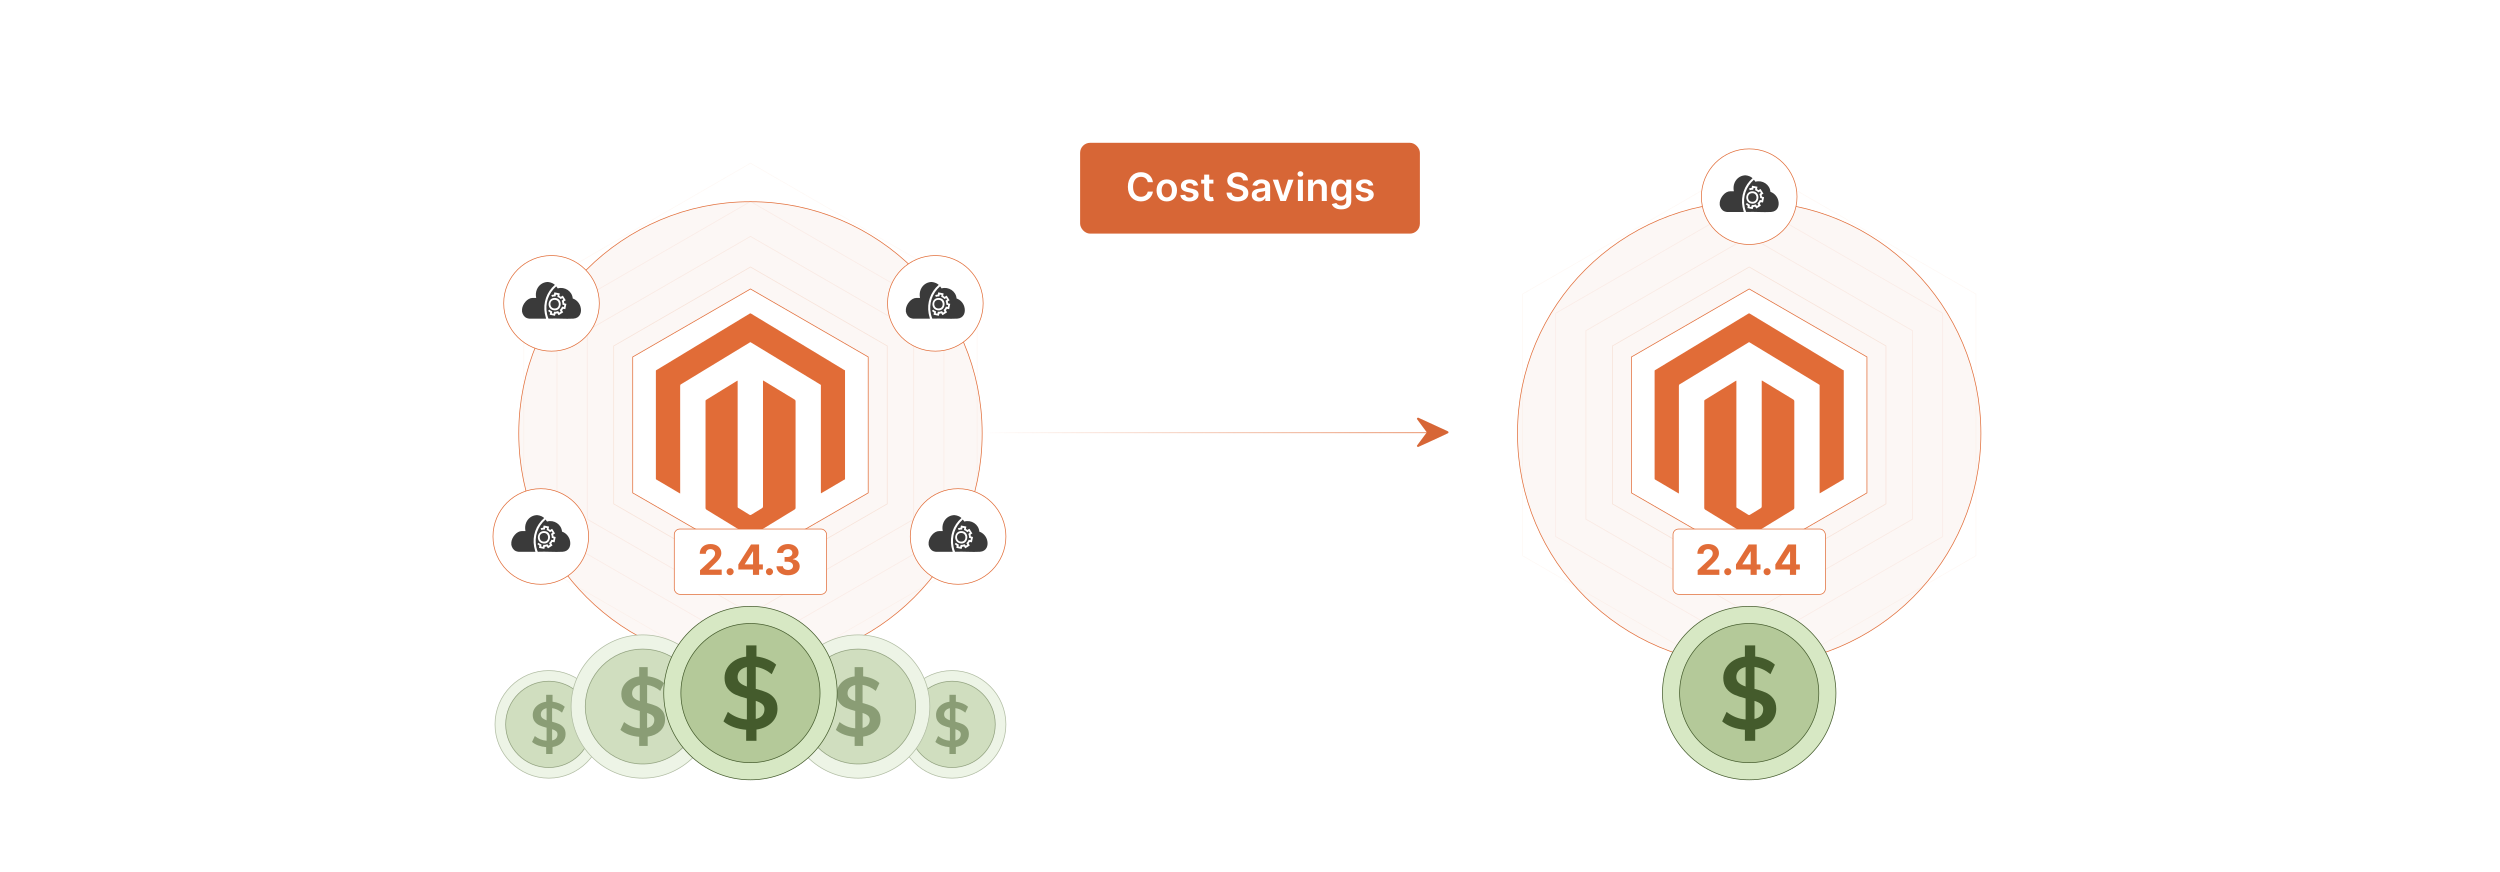 <?xml version="1.0" encoding="UTF-8"?>
<svg id="Layer_1" data-name="Layer 1" xmlns="http://www.w3.org/2000/svg" xmlns:xlink="http://www.w3.org/1999/xlink" viewBox="0 0 860 300">
  <defs>
    <linearGradient id="linear-gradient" x1="337.863" y1="148.869" x2="491.448" y2="148.869" gradientUnits="userSpaceOnUse">
      <stop offset="0" stop-color="#e16c37" stop-opacity="0"/>
      <stop offset="1" stop-color="#e16c37"/>
    </linearGradient>
  </defs>
  <rect y="0" width="860" height="300" fill="#fff"/>
  <g>
    <rect x="371.557" y="49.124" width="116.886" height="31.246" rx="3.455" ry="3.455" fill="#d76636"/>
    <g>
      <path d="M394.823,62.666c-.205-1.17-1.137-1.844-2.326-1.844-1.6,0-2.727,1.228-2.727,3.434,0,2.245,1.137,3.434,2.722,3.434,1.17,0,2.106-.645,2.331-1.791l1.786.009c-.272,1.868-1.815,3.372-4.141,3.372-2.579,0-4.48-1.868-4.48-5.024,0-3.162,1.925-5.024,4.48-5.024,2.168,0,3.84,1.261,4.141,3.434h-1.786Z" fill="#fff"/>
      <path d="M397.856,65.508c0-2.273,1.366-3.792,3.515-3.792s3.515,1.519,3.515,3.792c0,2.269-1.366,3.782-3.515,3.782s-3.515-1.514-3.515-3.782ZM403.134,65.503c0-1.342-.583-2.417-1.753-2.417-1.189,0-1.772,1.074-1.772,2.417s.583,2.402,1.772,2.402c1.17,0,1.753-1.06,1.753-2.402Z" fill="#fff"/>
      <path d="M410.579,63.922c-.134-.482-.554-.917-1.352-.917-.721,0-1.27.344-1.266.841-.005.425.291.683,1.036.85l1.252.268c1.385.301,2.059.941,2.063,1.987-.005,1.39-1.299,2.34-3.133,2.34-1.8,0-2.933-.797-3.147-2.144l1.686-.163c.148.659.664,1.003,1.456,1.003.822,0,1.366-.377,1.366-.879,0-.415-.315-.688-.989-.835l-1.252-.263c-1.409-.291-2.068-.999-2.063-2.068-.005-1.356,1.199-2.226,2.966-2.226,1.719,0,2.713.793,2.952,2.035l-1.576.172Z" fill="#fff"/>
      <path d="M417.412,63.148h-1.447v3.792c0,.697.349.85.783.85.215,0,.411-.043.506-.067l.291,1.352c-.186.062-.525.158-1.017.172-1.299.039-2.302-.64-2.292-2.02v-4.079h-1.041v-1.337h1.041v-1.757h1.729v1.757h1.447v1.337Z" fill="#fff"/>
      <path d="M425.754,60.731c-1.108,0-1.767.54-1.772,1.275-.01.817.86,1.156,1.662,1.347l.917.23c1.471.349,2.87,1.122,2.875,2.818-.005,1.724-1.366,2.894-3.711,2.894-2.278,0-3.725-1.094-3.797-3.038h1.743c.072,1.027.932,1.524,2.04,1.524,1.156,0,1.949-.559,1.953-1.395-.004-.759-.702-1.089-1.757-1.356l-1.113-.287c-1.61-.415-2.608-1.223-2.608-2.627-.005-1.729,1.538-2.885,3.592-2.885,2.082,0,3.491,1.17,3.524,2.823h-1.705c-.091-.831-.788-1.323-1.843-1.323Z" fill="#fff"/>
      <path d="M430.602,67.088c0-1.652,1.361-2.078,2.784-2.231,1.295-.138,1.815-.162,1.815-.659v-.029c0-.721-.44-1.132-1.242-1.132-.846,0-1.332.43-1.504.931l-1.615-.229c.382-1.337,1.567-2.025,3.109-2.025,1.399,0,2.981.583,2.981,2.522v4.91h-1.662v-1.008h-.058c-.315.616-1.003,1.156-2.153,1.156-1.399,0-2.455-.764-2.455-2.207ZM435.206,66.516v-.865c-.225.182-1.132.296-1.586.358-.773.11-1.352.387-1.352,1.051,0,.635.516.964,1.237.964,1.041,0,1.7-.692,1.7-1.509Z" fill="#fff"/>
      <path d="M442.353,69.147h-1.91l-2.612-7.336h1.844l1.685,5.449h.076l1.691-5.449h1.839l-2.613,7.336Z" fill="#fff"/>
      <path d="M446.341,59.834c0-.521.448-.941,1.003-.941.549,0,.998.42.998.941,0,.516-.449.936-.998.936-.555,0-1.003-.42-1.003-.936ZM446.475,61.811h1.728v7.336h-1.728v-7.336Z" fill="#fff"/>
      <path d="M451.712,69.147h-1.728v-7.336h1.652v1.247h.086c.334-.817,1.089-1.342,2.188-1.342,1.514,0,2.517,1.003,2.512,2.761v4.671h-1.728v-4.403c0-.979-.535-1.567-1.428-1.567-.913,0-1.553.611-1.553,1.672v4.298Z" fill="#fff"/>
      <path d="M458.144,70.198l1.557-.377c.21.401.669.893,1.71.893.983,0,1.7-.444,1.7-1.495v-1.39h-.086c-.268.54-.855,1.213-2.111,1.213-1.69,0-3.022-1.194-3.022-3.587,0-2.412,1.332-3.74,3.027-3.74,1.295,0,1.844.779,2.106,1.309h.096v-1.213h1.705v7.456c0,1.848-1.462,2.755-3.443,2.755-1.868,0-2.923-.826-3.238-1.824ZM463.121,65.446c0-1.39-.611-2.312-1.725-2.312-1.15,0-1.743.98-1.743,2.312,0,1.352.602,2.24,1.743,2.24,1.103,0,1.725-.841,1.725-2.24Z" fill="#fff"/>
      <path d="M470.834,63.922c-.134-.482-.554-.917-1.352-.917-.722,0-1.27.344-1.266.841-.005.425.291.683,1.036.85l1.252.268c1.385.301,2.058.941,2.062,1.987-.005,1.39-1.299,2.34-3.133,2.34-1.801,0-2.933-.797-3.147-2.144l1.685-.163c.148.659.664,1.003,1.457,1.003.821,0,1.366-.377,1.366-.879,0-.415-.315-.688-.989-.835l-1.251-.263c-1.409-.291-2.067-.999-2.063-2.068-.004-1.356,1.199-2.226,2.966-2.226,1.72,0,2.713.793,2.952,2.035l-1.576.172Z" fill="#fff"/>
    </g>
  </g>
  <g>
    <g>
      <circle cx="258.159" cy="149.095" r="79.705" fill="#fcf7f5" stroke="#e16c37" stroke-miterlimit="10" stroke-width=".25"/>
      <g>
        <g>
          <polygon points="305.207 173.335 305.207 119.008 258.159 91.845 211.11 119.008 211.11 173.335 258.159 200.498 305.207 173.335" fill="none" opacity=".15" stroke="#e16c37" stroke-miterlimit="10" stroke-width=".25"/>
          <polygon points="314.324 178.599 314.324 113.745 258.159 81.317 201.993 113.745 201.993 178.599 258.159 211.026 314.324 178.599" fill="none" opacity=".1" stroke="#e16c37" stroke-miterlimit="10" stroke-width=".25"/>
          <polygon points="324.719 184.6 324.719 107.743 258.159 69.314 191.598 107.743 191.598 184.6 258.159 223.029 324.719 184.6" fill="none" opacity=".08" stroke="#e16c37" stroke-miterlimit="10" stroke-width=".25"/>
          <polygon points="336.13 191.188 336.13 101.155 258.159 56.138 180.187 101.155 180.187 191.188 258.159 236.205 336.13 191.188" fill="none" opacity=".05" stroke="#e16c37" stroke-miterlimit="10" stroke-width=".25"/>
          <polygon points="298.661 169.555 298.661 122.788 258.159 99.404 217.656 122.788 217.656 169.555 258.159 192.939 298.661 169.555" fill="#fff" stroke="#e16c37" stroke-miterlimit="10" stroke-width=".25"/>
          <g>
            <path d="M290.692,164.9c-.092.036-.191.06-.276.11-2.568,1.51-5.135,3.022-7.702,4.534-.088.052-.178.1-.295.166-.013-.086-.029-.149-.032-.214-.005-.103-.001-.206-.001-.308.001-12.112.002-24.223.002-36.335,0-.535.065-.409-.372-.674-7.825-4.75-15.652-9.499-23.479-14.246-.49-.297-.343-.291-.812-.005-7.788,4.732-15.575,9.467-23.362,14.201-.018.011-.034.024-.053.032-.258.11-.333.297-.333.581.008,12.204.007,24.408.007,36.613v.418c-.116-.058-.203-.096-.285-.144-2.461-1.45-4.92-2.901-7.381-4.351-.177-.104-.352-.213-.532-.311-.112-.061-.164-.146-.16-.273.004-.092-.001-.185-.001-.278,0-12.173-0-24.347.001-36.52,0-.575-.053-.435.411-.717,10.579-6.412,21.159-12.82,31.739-19.23.035-.021.074-.038.105-.064.156-.13.295-.117.47-.008.908.562,1.826,1.11,2.74,1.664,9.757,5.904,19.515,11.808,29.273,17.71.101.061.217.097.326.145v37.508Z" fill="#e16c37"/>
            <path d="M253.704,130.922c.022.103.042.161.044.218.006.123.003.247.003.37,0,14.148-0,28.295.001,42.443,0,.764-.067.577.546.957,1.179.731,2.367,1.447,3.543,2.183.205.128.352.127.556.001,1.24-.769,2.483-1.533,3.737-2.279.256-.152.338-.32.338-.613-.007-14.291-.006-28.583-.006-42.874v-.405c.146-.039.227.055.317.109,1.651,1.002,3.301,2.006,4.951,3.011,1.869,1.138,3.736,2.281,5.611,3.409.243.146.331.308.331.589-.006,12.215-.006,24.429-0,36.644 0.0.267-.078.427-.311.569-4.983,3.037-9.962,6.082-14.941,9.125-.096.059-.194.113-.306.177-.202-.121-.404-.241-.604-.363-4.82-2.949-9.639-5.901-14.464-8.843-.264-.161-.355-.336-.354-.639.008-6.704.006-13.407.006-20.111,0-5.449,0-10.899,0-16.348,0-.082.009-.166-.002-.246-.032-.237.078-.369.278-.492,3.467-2.129,6.93-4.265,10.394-6.4.095-.059.195-.111.334-.19Z" fill="#e16c37"/>
          </g>
        </g>
        <rect x="231.953" y="181.991" width="52.41" height="22.462" rx="1.912" ry="1.912" fill="#fff" stroke="#e16c37" stroke-miterlimit="10" stroke-width=".25"/>
        <g>
          <path d="M240.807,196.162l3.727-3.451c.951-.915,1.462-1.487,1.462-2.32,0-.92-.685-1.493-1.605-1.493-.956,0-1.589.613-1.585,1.615h-2.101c-.005-2.055,1.503-3.369,3.701-3.369,2.244,0,3.727,1.283,3.727,3.098,0,1.191-.578,2.172-2.73,4.135l-1.528,1.498v.072h4.396v1.81h-7.463v-1.595Z" fill="#e16c37"/>
          <path d="M249.934,196.663c-.005-.67.552-1.217,1.227-1.217.654,0,1.222.547,1.227,1.217-.005.68-.573,1.227-1.227,1.227-.674,0-1.232-.547-1.227-1.227Z" fill="#e16c37"/>
          <path d="M253.989,194.173l4.371-6.885h2.771v6.855h1.298v1.773h-1.298v1.84h-2.116v-1.84h-5.025v-1.743ZM259.055,189.7h-.082l-2.755,4.36v.082h2.837v-4.442Z" fill="#e16c37"/>
          <path d="M263.474,196.663c-.005-.67.552-1.217,1.227-1.217.654,0,1.222.547,1.227,1.217-.005.68-.573,1.227-1.227,1.227-.674,0-1.232-.547-1.227-1.227Z" fill="#e16c37"/>
          <path d="M267.095,194.797h2.229c.041.767.772,1.278,1.748,1.278,1.012,0,1.728-.573,1.723-1.406.005-.843-.736-1.437-1.922-1.437h-.977v-1.625h.977c1.007,0,1.707-.557,1.702-1.38.005-.788-.593-1.329-1.487-1.329-.905,0-1.636.516-1.662,1.313h-2.121c.03-1.81,1.646-3.067,3.792-3.067,2.167,0,3.614,1.298,3.609,2.949.005,1.176-.802,2.004-1.973,2.213v.082c1.539.194,2.367,1.125,2.362,2.428.005,1.79-1.677,3.083-4.028,3.083-2.3,0-3.936-1.273-3.972-3.103Z" fill="#e16c37"/>
        </g>
      </g>
    </g>
    <g>
      <circle cx="601.723" cy="149.095" r="79.705" fill="#fcf7f5" stroke="#e16c37" stroke-miterlimit="10" stroke-width=".25"/>
      <g>
        <g>
          <polygon points="648.771 173.335 648.771 119.008 601.723 91.845 554.675 119.008 554.675 173.335 601.723 200.498 648.771 173.335" fill="none" opacity=".15" stroke="#e16c37" stroke-miterlimit="10" stroke-width=".25"/>
          <polygon points="657.888 178.599 657.888 113.745 601.723 81.317 545.558 113.745 545.558 178.599 601.723 211.026 657.888 178.599" fill="none" opacity=".1" stroke="#e16c37" stroke-miterlimit="10" stroke-width=".25"/>
          <polygon points="668.283 184.6 668.283 107.743 601.723 69.314 535.162 107.743 535.162 184.6 601.723 223.029 668.283 184.6" fill="none" opacity=".08" stroke="#e16c37" stroke-miterlimit="10" stroke-width=".25"/>
          <polygon points="679.694 191.188 679.694 101.155 601.723 56.138 523.752 101.155 523.752 191.188 601.723 236.205 679.694 191.188" fill="none" opacity=".05" stroke="#e16c37" stroke-miterlimit="10" stroke-width=".25"/>
          <polygon points="642.225 169.555 642.225 122.788 601.723 99.404 561.221 122.788 561.221 169.555 601.723 192.939 642.225 169.555" fill="#fff" stroke="#e16c37" stroke-miterlimit="10" stroke-width=".25"/>
          <g>
            <path d="M634.256,164.9c-.092.036-.191.06-.276.11-2.568,1.51-5.135,3.022-7.702,4.534-.088.052-.178.1-.295.166-.013-.086-.029-.149-.032-.214-.005-.103-.001-.206-.001-.308.001-12.112.002-24.223.002-36.335,0-.535.065-.409-.372-.674-7.825-4.75-15.652-9.499-23.479-14.246-.49-.297-.343-.291-.812-.005-7.788,4.732-15.575,9.467-23.362,14.201-.018.011-.034.024-.053.032-.258.11-.333.297-.333.581.008,12.204.007,24.408.007,36.613v.418c-.116-.058-.203-.096-.285-.144-2.461-1.45-4.92-2.901-7.381-4.351-.177-.104-.352-.213-.532-.311-.112-.061-.164-.146-.16-.273.004-.092-.001-.185-.001-.278,0-12.173-0-24.347.001-36.52,0-.575-.053-.435.411-.717,10.579-6.412,21.159-12.82,31.739-19.23.035-.021.074-.038.105-.064.156-.13.295-.117.47-.008.908.562,1.826,1.11,2.74,1.664,9.757,5.904,19.515,11.808,29.273,17.71.101.061.217.097.326.145v37.508Z" fill="#e16c37"/>
            <path d="M597.268,130.922c.022.103.042.161.044.218.006.123.003.247.003.37,0,14.148-0,28.295.001,42.443,0,.764-.067.577.546.957,1.179.731,2.367,1.447,3.543,2.183.205.128.352.127.556.001,1.24-.769,2.483-1.533,3.737-2.279.256-.152.338-.32.338-.613-.007-14.291-.006-28.583-.006-42.874v-.405c.146-.039.227.055.317.109,1.651,1.002,3.301,2.006,4.951,3.011,1.869,1.138,3.736,2.281,5.611,3.409.243.146.331.308.331.589-.006,12.215-.006,24.429-0,36.644 0.0.267-.078.427-.311.569-4.983,3.037-9.962,6.082-14.941,9.125-.096.059-.194.113-.306.177-.202-.121-.404-.241-.604-.363-4.82-2.949-9.639-5.901-14.464-8.843-.264-.161-.355-.336-.354-.639.008-6.704.006-13.407.006-20.111,0-5.449,0-10.899,0-16.348,0-.082.009-.166-.002-.246-.032-.237.078-.369.278-.492,3.467-2.129,6.93-4.265,10.394-6.4.095-.059.195-.111.334-.19Z" fill="#e16c37"/>
          </g>
        </g>
        <rect x="575.518" y="181.991" width="52.41" height="22.462" rx="1.912" ry="1.912" fill="#fff" stroke="#e16c37" stroke-miterlimit="10" stroke-width=".25"/>
        <g>
          <path d="M583.993,196.162l3.727-3.451c.95-.915,1.462-1.487,1.462-2.32,0-.92-.685-1.493-1.605-1.493-.956,0-1.59.613-1.584,1.615h-2.102c-.005-2.055,1.503-3.369,3.701-3.369,2.244,0,3.727,1.283,3.727,3.098,0,1.191-.578,2.172-2.729,4.135l-1.528,1.498v.072h4.396v1.81h-7.463v-1.595Z" fill="#e16c37"/>
          <path d="M593.12,196.663c-.005-.67.552-1.217,1.227-1.217.654,0,1.222.547,1.227,1.217-.005.68-.572,1.227-1.227,1.227-.675,0-1.231-.547-1.227-1.227Z" fill="#e16c37"/>
          <path d="M597.176,194.173l4.37-6.885h2.771v6.855h1.299v1.773h-1.299v1.84h-2.116v-1.84h-5.024v-1.743ZM602.241,189.7h-.082l-2.755,4.36v.082h2.837v-4.442Z" fill="#e16c37"/>
          <path d="M606.66,196.663c-.005-.67.552-1.217,1.227-1.217.654,0,1.222.547,1.227,1.217-.005.68-.572,1.227-1.227,1.227-.675,0-1.231-.547-1.227-1.227Z" fill="#e16c37"/>
          <path d="M610.716,194.173l4.37-6.885h2.771v6.855h1.299v1.773h-1.299v1.84h-2.116v-1.84h-5.024v-1.743ZM615.781,189.7h-.082l-2.755,4.36v.082h2.837v-4.442Z" fill="#e16c37"/>
        </g>
      </g>
    </g>
    <g>
      <g>
        <g>
          <path d="M327.526,230.682c-10.203,0-18.504,8.301-18.504,18.504s8.301,18.504,18.504,18.504,18.504-8.301,18.504-18.504-8.301-18.504-18.504-18.504Z" fill="#edf4e6" stroke="#b0bca2" stroke-miterlimit="10" stroke-width=".25"/>
          <path d="M327.526,234.341c-8.185,0-14.844,6.659-14.844,14.844s6.659,14.844,14.844,14.844,14.844-6.659,14.844-14.844-6.659-14.844-14.844-14.844Z" fill="#b4c999" opacity=".5" stroke="#445b2c" stroke-miterlimit="10" stroke-width=".25"/>
          <g opacity=".5">
            <path d="M325.294,246.997c.345.309.834.571,1.466.787v-4.162c-.618.13-1.103.381-1.455.755-.352.374-.528.841-.528,1.402,0,.503.172.909.517,1.218ZM330.038,253.983c.316-.352.474-.809.474-1.369,0-.445-.158-.805-.474-1.078-.316-.273-.776-.503-1.38-.69v3.86c.604-.13,1.064-.37,1.38-.722ZM332.076,255.471c-.812.798-1.901,1.298-3.267,1.499v2.394h-2.199v-2.35c-.963-.072-1.858-.259-2.684-.561-.827-.302-1.549-.712-2.167-1.229l.949-2.027c1.25.978,2.602,1.517,4.054,1.617v-4.485c-.963-.244-1.776-.514-2.437-.808-.661-.294-1.215-.734-1.66-1.315-.446-.582-.668-1.341-.668-2.275,0-.776.194-1.484.582-2.124.388-.639.931-1.171,1.628-1.595.697-.424,1.499-.694,2.404-.809v-2.393h2.199v2.372c.834.101,1.617.302,2.35.604.733.302,1.351.683,1.854,1.143l-.949,2.027c-1.049-.862-2.185-1.38-3.407-1.553v4.679c.963.245,1.761.507,2.393.787.632.28,1.164.701,1.596,1.261.431.561.647,1.294.647,2.199,0,1.165-.406,2.146-1.218,2.943Z" fill="#445b2c"/>
          </g>
        </g>
        <g>
          <path d="M188.791,230.682c-10.203,0-18.504,8.301-18.504,18.504s8.301,18.504,18.504,18.504,18.504-8.301,18.504-18.504-8.301-18.504-18.504-18.504Z" fill="#edf4e6" stroke="#b0bca2" stroke-miterlimit="10" stroke-width=".25"/>
          <path d="M188.791,234.341c-8.185,0-14.844,6.659-14.844,14.844s6.659,14.844,14.844,14.844,14.844-6.659,14.844-14.844-6.659-14.844-14.844-14.844Z" fill="#b4c999" opacity=".5" stroke="#445b2c" stroke-miterlimit="10" stroke-width=".25"/>
          <g opacity=".5">
            <path d="M186.559,246.997c.345.309.834.571,1.466.787v-4.162c-.618.13-1.103.381-1.455.755-.352.374-.528.841-.528,1.402,0,.503.172.909.517,1.218ZM191.303,253.983c.316-.352.474-.809.474-1.369,0-.445-.158-.805-.474-1.078-.316-.273-.776-.503-1.38-.69v3.86c.604-.13,1.064-.37,1.38-.722ZM193.341,255.471c-.812.798-1.901,1.298-3.267,1.499v2.394h-2.199v-2.35c-.963-.072-1.858-.259-2.684-.561-.827-.302-1.549-.712-2.167-1.229l.949-2.027c1.25.978,2.602,1.517,4.054,1.617v-4.485c-.963-.244-1.776-.514-2.437-.808-.661-.294-1.215-.734-1.66-1.315-.446-.582-.668-1.341-.668-2.275,0-.776.194-1.484.582-2.124.388-.639.931-1.171,1.628-1.595.697-.424,1.499-.694,2.404-.809v-2.393h2.199v2.372c.834.101,1.617.302,2.35.604.733.302,1.351.683,1.854,1.143l-.949,2.027c-1.049-.862-2.185-1.38-3.407-1.553v4.679c.963.245,1.761.507,2.393.787.632.28,1.164.701,1.596,1.261.431.561.647,1.294.647,2.199,0,1.165-.406,2.146-1.218,2.943Z" fill="#445b2c"/>
          </g>
        </g>
      </g>
      <g>
        <path d="M295.217,218.401c-13.589,0-24.644,11.055-24.644,24.644s11.055,24.644,24.644,24.644,24.644-11.055,24.644-24.644-11.055-24.644-24.644-24.644Z" fill="#edf4e6" stroke="#b0bca2" stroke-miterlimit="10" stroke-width=".25"/>
        <path d="M295.217,223.275c-10.901,0-19.77,8.869-19.77,19.77s8.869,19.77,19.77,19.77,19.77-8.869,19.77-19.77-8.869-19.77-19.77-19.77Z" fill="#b4c999" opacity=".5" stroke="#445b2c" stroke-miterlimit="10" stroke-width=".25"/>
        <g opacity=".5">
          <path d="M292.244,240.13c.459.412,1.11.761,1.953,1.048v-5.543c-.823.173-1.47.508-1.938,1.005-.469.498-.704,1.12-.704,1.867,0,.67.23,1.211.689,1.622ZM298.562,249.435c.421-.469.632-1.077.632-1.824,0-.593-.211-1.072-.632-1.436-.421-.363-1.034-.67-1.838-.919v5.141c.804-.173,1.417-.493,1.838-.962ZM301.276,251.416c-1.082,1.063-2.532,1.728-4.351,1.996v3.188h-2.929v-3.131c-1.283-.096-2.475-.344-3.575-.747-1.101-.402-2.063-.948-2.886-1.637l1.264-2.699c1.665,1.302,3.465,2.02,5.399,2.154v-5.973c-1.283-.325-2.365-.684-3.245-1.077-.881-.392-1.618-.977-2.211-1.752-.593-.775-.89-1.785-.89-3.03,0-1.034.258-1.977.775-2.829.517-.852,1.239-1.56,2.168-2.125.928-.564,1.996-.924,3.202-1.077v-3.188h2.929v3.159c1.11.134,2.154.402,3.13.804.976.402,1.799.91,2.47,1.522l-1.264,2.699c-1.398-1.149-2.91-1.838-4.537-2.068v6.232c1.282.326,2.345.675,3.188,1.048.842.373,1.551.933,2.125,1.68.574.747.862,1.723.862,2.929,0,1.551-.541,2.858-1.623,3.92Z" fill="#445b2c"/>
        </g>
      </g>
      <g>
        <path d="M221.1,218.401c-13.589,0-24.644,11.055-24.644,24.644s11.055,24.644,24.644,24.644,24.644-11.055,24.644-24.644-11.055-24.644-24.644-24.644Z" fill="#edf4e6" stroke="#b0bca2" stroke-miterlimit="10" stroke-width=".25"/>
        <path d="M221.1,223.275c-10.901,0-19.77,8.869-19.77,19.77s8.869,19.77,19.77,19.77,19.77-8.869,19.77-19.77-8.869-19.77-19.77-19.77Z" fill="#b4c999" opacity=".5" stroke="#445b2c" stroke-miterlimit="10" stroke-width=".25"/>
        <g opacity=".5">
          <path d="M218.128,240.13c.459.412,1.11.761,1.953,1.048v-5.543c-.823.173-1.47.508-1.938,1.005-.469.498-.704,1.12-.704,1.867,0,.67.23,1.211.689,1.622ZM224.446,249.435c.421-.469.632-1.077.632-1.824,0-.593-.211-1.072-.632-1.436-.421-.363-1.034-.67-1.838-.919v5.141c.804-.173,1.417-.493,1.838-.962ZM227.16,251.416c-1.082,1.063-2.532,1.728-4.351,1.996v3.188h-2.929v-3.131c-1.283-.096-2.475-.344-3.575-.747-1.101-.402-2.063-.948-2.886-1.637l1.264-2.699c1.665,1.302,3.465,2.02,5.399,2.154v-5.973c-1.283-.325-2.365-.684-3.245-1.077-.881-.392-1.618-.977-2.211-1.752-.593-.775-.89-1.785-.89-3.03,0-1.034.258-1.977.775-2.829.517-.852,1.239-1.56,2.168-2.125.928-.564,1.996-.924,3.202-1.077v-3.188h2.929v3.159c1.11.134,2.154.402,3.13.804.976.402,1.799.91,2.47,1.522l-1.264,2.699c-1.398-1.149-2.91-1.838-4.537-2.068v6.232c1.282.326,2.345.675,3.188,1.048.842.373,1.551.933,2.125,1.68.574.747.862,1.723.862,2.929,0,1.551-.541,2.858-1.623,3.92Z" fill="#445b2c"/>
        </g>
      </g>
      <g>
        <path d="M258.159,208.588c-16.45,0-29.834,13.383-29.834,29.834s13.383,29.834,29.834,29.834,29.834-13.384,29.834-29.834-13.383-29.834-29.834-29.834Z" fill="#d7e8c4" stroke="#445b2c" stroke-miterlimit="10" stroke-width=".25"/>
        <path d="M258.159,214.488c-13.197,0-23.933,10.736-23.933,23.933s10.736,23.933,23.933,23.933,23.933-10.737,23.933-23.933-10.736-23.933-23.933-23.933Z" fill="#b4c999" stroke="#445b2c" stroke-miterlimit="10" stroke-width=".25"/>
        <path d="M254.56,234.893c.556.499,1.344.921,2.364,1.269v-6.71c-.997.209-1.779.615-2.347,1.217-.568.603-.852,1.356-.852,2.26,0,.812.278,1.466.834,1.964ZM262.209,246.157c.509-.568.765-1.304.765-2.208,0-.718-.256-1.298-.765-1.738-.51-.44-1.252-.811-2.225-1.113v6.223c.973-.209,1.715-.597,2.225-1.165ZM265.494,248.555c-1.31,1.286-3.065,2.092-5.267,2.416v3.859h-3.546v-3.79c-1.553-.116-2.996-.417-4.328-.904-1.333-.486-2.498-1.147-3.494-1.981l1.53-3.268c2.016,1.576,4.195,2.445,6.536,2.607v-7.231c-1.553-.394-2.863-.828-3.929-1.303-1.066-.475-1.959-1.183-2.677-2.121-.718-.939-1.077-2.161-1.077-3.668,0-1.252.313-2.393.938-3.425.626-1.031,1.5-1.889,2.625-2.572,1.124-.683,2.416-1.118,3.876-1.304v-3.859h3.546v3.824c1.344.163,2.607.487,3.789.974,1.182.487,2.178,1.101,2.99,1.843l-1.53,3.268c-1.692-1.39-3.523-2.225-5.493-2.503v7.544c1.552.395,2.839.817,3.859,1.269,1.02.452,1.877,1.13,2.573,2.034.695.904,1.043,2.086,1.043,3.546,0,1.877-.655,3.459-1.964,4.745Z" fill="#445b2c"/>
      </g>
    </g>
    <g>
      <path d="M601.723,208.588c-16.45,0-29.834,13.383-29.834,29.834s13.383,29.834,29.834,29.834,29.834-13.384,29.834-29.834-13.383-29.834-29.834-29.834Z" fill="#d7e8c4" stroke="#445b2c" stroke-miterlimit="10" stroke-width=".25"/>
      <path d="M601.723,214.488c-13.197,0-23.933,10.736-23.933,23.933s10.736,23.933,23.933,23.933,23.933-10.737,23.933-23.933-10.736-23.933-23.933-23.933Z" fill="#b4c999" stroke="#445b2c" stroke-miterlimit="10" stroke-width=".25"/>
      <path d="M598.125,234.893c.556.499,1.344.921,2.364,1.269v-6.71c-.997.209-1.779.615-2.347,1.217-.568.603-.852,1.356-.852,2.26,0,.812.278,1.466.834,1.964ZM605.773,246.157c.509-.568.765-1.304.765-2.208,0-.718-.256-1.298-.765-1.738-.51-.44-1.252-.811-2.225-1.113v6.223c.973-.209,1.715-.597,2.225-1.165ZM609.058,248.555c-1.31,1.286-3.065,2.092-5.267,2.416v3.859h-3.546v-3.79c-1.553-.116-2.996-.417-4.328-.904-1.333-.486-2.498-1.147-3.494-1.981l1.53-3.268c2.016,1.576,4.195,2.445,6.536,2.607v-7.231c-1.553-.394-2.863-.828-3.929-1.303-1.066-.475-1.959-1.183-2.677-2.121-.718-.939-1.077-2.161-1.077-3.668,0-1.252.313-2.393.938-3.425.626-1.031,1.5-1.889,2.625-2.572,1.124-.683,2.416-1.118,3.876-1.304v-3.859h3.546v3.824c1.344.163,2.607.487,3.789.974,1.182.487,2.178,1.101,2.99,1.843l-1.53,3.268c-1.692-1.39-3.523-2.225-5.493-2.503v7.544c1.552.395,2.839.817,3.859,1.269,1.02.452,1.877,1.13,2.573,2.034.695.904,1.043,2.086,1.043,3.546,0,1.877-.655,3.459-1.964,4.745Z" fill="#445b2c"/>
    </g>
    <g>
      <circle cx="329.585" cy="184.554" r="16.445" fill="#fff" stroke="#e16c37" stroke-miterlimit="10" stroke-width=".25"/>
      <g>
        <path d="M328.396,177.207c.231.074.479.071.725.129.22.051.553.178.759.275.128.06.868.491.844.603-2.825,2.427-4.107,6.163-3.441,9.841.108.596.317,1.164.441,1.755h-5.819c-.209,0-.7-.143-.904-.233-.866-.381-1.363-1.251-1.552-2.143.019-.284-.027-.598,0-.878.164-1.714,1.792-3.873,3.647-3.873h1.216c-.208-.988-.147-1.995.25-2.927.608-1.427,1.911-2.419,3.475-2.547h.362Z" fill="#3a3a3a"/>
        <path d="M336.888,182.879c1.292.44,2.291,1.532,2.666,2.838.565,1.967-.213,3.952-2.44,4.093-2.745.174-5.672-.137-8.436.001-.061.002-.11-.008-.154-.053-.105-.107-.416-1.273-.465-1.499-.779-3.594.42-7.145,3.156-9.554l.515.707c2.395-.7,4.971.955,5.158,3.466ZM332.431,181.132l-1.862-.362-.161.77c-.258.014-.56.07-.803.155-.061.022-.086-.029-.064.074.017.079.192.549.231.555.392-.127.795-.181,1.207-.162l.11-.613.616.102-.095.662c.443.161.827.441,1.156.773l.543-.352.307.536-.506.373c.148.443.281.904.25,1.381l.623.138-.107.616-.664-.096c-.153.457-.431.834-.775,1.166l.3.555-.488.338c-.123-.094-.269-.508-.41-.513-.127-.004-.537.176-.733.2-.21.026-.425-.014-.634.012l-.186.653-.545-.092.082-.673c-.369-.139-.7-.347-.988-.616l-.439.437.716.573-.144.74,1.825.369.187-.703c.166-.069.57-.186.7-.075.105.089.286.581.406.562l1.531-.98-.394-.693.346-.519.773.131.368-1.827-.716-.197c-.052-.172-.176-.553-.063-.685.077-.09.44-.273.568-.337l-.983-1.578c-.119-.075-.574.309-.699.381l-.536-.36.149-.818ZM330.56,182.694c-2.374.115-2.741,3.672-.365,4.208,3.13.706,3.549-4.362.365-4.208Z" fill="#3a3a3a"/>
        <path d="M330.401,183.366c2.029-.293,2.296,2.63.595,2.918-2.112.358-2.429-2.653-.595-2.918Z" fill="#3a3a3a"/>
      </g>
    </g>
    <g>
      <circle cx="186.033" cy="184.554" r="16.445" fill="#fff" stroke="#e16c37" stroke-miterlimit="10" stroke-width=".25"/>
      <g>
        <path d="M184.844,177.207c.231.074.479.071.725.129.22.051.553.178.759.275.128.06.868.491.844.603-2.825,2.427-4.107,6.163-3.441,9.841.108.596.317,1.164.441,1.755h-5.819c-.209,0-.7-.143-.904-.233-.866-.381-1.363-1.251-1.552-2.143.019-.284-.027-.598,0-.878.164-1.714,1.792-3.873,3.647-3.873h1.216c-.208-.988-.147-1.995.25-2.927.608-1.427,1.911-2.419,3.475-2.547h.362Z" fill="#3a3a3a"/>
        <path d="M193.336,182.879c1.292.44,2.291,1.532,2.666,2.838.565,1.967-.213,3.952-2.44,4.093-2.745.174-5.672-.137-8.436.001-.061.002-.11-.008-.154-.053-.105-.107-.416-1.273-.465-1.499-.779-3.594.42-7.145,3.156-9.554l.515.707c2.395-.7,4.971.955,5.158,3.466ZM188.879,181.132l-1.862-.362-.161.77c-.258.014-.56.07-.803.155-.061.022-.086-.029-.064.074.017.079.192.549.231.555.392-.127.795-.181,1.207-.162l.11-.613.616.102-.095.662c.443.161.827.441,1.156.773l.543-.352.307.536-.506.373c.148.443.281.904.25,1.381l.623.138-.107.616-.664-.096c-.153.457-.431.834-.775,1.166l.3.555-.488.338c-.123-.094-.269-.508-.41-.513-.127-.004-.537.176-.733.2-.21.026-.425-.014-.634.012l-.186.653-.545-.092.082-.673c-.369-.139-.7-.347-.988-.616l-.439.437.716.573-.144.74,1.825.369.187-.703c.166-.069.57-.186.7-.075.105.089.286.581.406.562l1.531-.98-.394-.693.346-.519.773.131.368-1.827-.716-.197c-.052-.172-.176-.553-.063-.685.077-.09.44-.273.568-.337l-.983-1.578c-.119-.075-.574.309-.699.381l-.536-.36.149-.818ZM187.008,182.694c-2.374.115-2.741,3.672-.365,4.208,3.13.706,3.549-4.362.365-4.208Z" fill="#3a3a3a"/>
        <path d="M186.849,183.366c2.029-.293,2.296,2.63.595,2.918-2.112.358-2.429-2.653-.595-2.918Z" fill="#3a3a3a"/>
      </g>
    </g>
    <g>
      <circle cx="321.758" cy="104.354" r="16.445" fill="#fff" stroke="#e16c37" stroke-miterlimit="10" stroke-width=".25"/>
      <g>
        <path d="M320.569,97.007c.231.074.479.071.725.129.22.051.553.178.759.275.128.06.868.491.844.603-2.825,2.427-4.107,6.163-3.441,9.841.108.596.317,1.164.441,1.755h-5.819c-.209,0-.7-.143-.904-.233-.866-.381-1.363-1.251-1.552-2.143.019-.284-.027-.598,0-.878.164-1.714,1.792-3.873,3.647-3.873h1.216c-.208-.988-.147-1.995.25-2.927.608-1.427,1.911-2.419,3.475-2.547h.362Z" fill="#3a3a3a"/>
        <path d="M329.061,102.679c1.292.44,2.291,1.532,2.666,2.838.565,1.967-.213,3.952-2.44,4.093-2.745.174-5.672-.137-8.436.001-.061.002-.11-.008-.154-.053-.105-.107-.416-1.273-.465-1.499-.779-3.594.42-7.145,3.156-9.554l.515.707c2.395-.7,4.971.955,5.158,3.466ZM324.604,100.932l-1.862-.362-.161.77c-.258.014-.56.07-.803.155-.061.022-.086-.029-.064.074.017.079.192.549.231.555.392-.127.795-.181,1.207-.162l.11-.613.616.102-.095.662c.443.161.827.441,1.156.773l.543-.352.307.536-.506.373c.148.443.281.904.25,1.381l.623.138-.107.616-.664-.096c-.153.457-.431.834-.775,1.166l.3.555-.488.338c-.123-.094-.269-.508-.41-.513-.127-.004-.537.176-.733.2-.21.026-.425-.014-.634.012l-.186.653-.545-.092.082-.673c-.369-.139-.7-.347-.988-.616l-.439.437.716.573-.144.74,1.825.369.187-.703c.166-.069.57-.186.7-.075.105.089.286.581.406.562l1.531-.98-.394-.693.346-.519.773.131.368-1.827-.716-.197c-.052-.172-.176-.553-.063-.685.077-.09.44-.273.568-.337l-.983-1.578c-.119-.075-.574.309-.699.381l-.536-.36.149-.818ZM322.733,102.494c-2.374.115-2.741,3.672-.365,4.208,3.13.706,3.549-4.362.365-4.208Z" fill="#3a3a3a"/>
        <path d="M322.574,103.166c2.029-.293,2.296,2.63.595,2.918-2.112.358-2.429-2.653-.595-2.918Z" fill="#3a3a3a"/>
      </g>
    </g>
    <g>
      <circle cx="601.723" cy="67.661" r="16.445" fill="#fff" stroke="#e16c37" stroke-miterlimit="10" stroke-width=".25"/>
      <g>
        <path d="M600.534,60.313c.231.074.479.071.725.129.22.051.553.178.759.275.128.06.868.491.844.603-2.825,2.427-4.107,6.163-3.441,9.841.108.596.317,1.164.441,1.755h-5.819c-.209,0-.7-.143-.904-.233-.866-.381-1.363-1.251-1.552-2.143.019-.284-.027-.598,0-.878.164-1.714,1.792-3.873,3.647-3.873h1.216c-.208-.988-.147-1.995.25-2.927.608-1.427,1.911-2.419,3.475-2.547h.362Z" fill="#3a3a3a"/>
        <path d="M609.026,65.986c1.292.44,2.291,1.532,2.666,2.838.565,1.967-.213,3.952-2.44,4.093-2.745.174-5.672-.137-8.436.001-.061.002-.11-.008-.154-.053-.105-.107-.416-1.273-.465-1.499-.779-3.594.42-7.145,3.156-9.554l.515.707c2.395-.7,4.971.955,5.158,3.466ZM604.568,64.239l-1.862-.362-.161.77c-.258.014-.56.07-.803.155-.061.022-.086-.029-.064.074.017.079.192.549.231.555.392-.127.795-.181,1.207-.162l.11-.613.616.102-.095.662c.443.161.827.441,1.156.773l.543-.352.307.536-.506.373c.148.443.281.904.25,1.381l.623.138-.107.616-.664-.096c-.153.457-.431.834-.775,1.166l.3.555-.488.338c-.123-.094-.269-.508-.41-.513-.127-.004-.537.176-.733.2-.21.026-.425-.014-.634.012l-.186.653-.545-.092.082-.673c-.369-.139-.7-.347-.988-.616l-.439.437.716.573-.144.74,1.825.369.187-.703c.166-.069.57-.186.7-.075.105.089.286.581.406.562l1.531-.98-.394-.693.346-.519.773.131.368-1.827-.716-.197c-.052-.172-.176-.553-.063-.685.077-.09.44-.273.568-.337l-.983-1.578c-.119-.075-.574.309-.699.381l-.536-.36.149-.818ZM602.697,65.8c-2.374.115-2.741,3.672-.365,4.208,3.13.706,3.549-4.362.365-4.208Z" fill="#3a3a3a"/>
        <path d="M602.539,66.473c2.029-.293,2.296,2.63.595,2.918-2.112.358-2.429-2.653-.595-2.918Z" fill="#3a3a3a"/>
      </g>
    </g>
    <g>
      <circle cx="189.718" cy="104.354" r="16.445" fill="#fff" stroke="#e16c37" stroke-miterlimit="10" stroke-width=".25"/>
      <g>
        <path d="M188.529,97.007c.231.074.479.071.725.129.22.051.553.178.759.275.128.06.868.491.844.603-2.825,2.427-4.107,6.163-3.441,9.841.108.596.317,1.164.441,1.755h-5.819c-.209,0-.7-.143-.904-.233-.866-.381-1.363-1.251-1.552-2.143.019-.284-.027-.598,0-.878.164-1.714,1.792-3.873,3.647-3.873h1.216c-.208-.988-.147-1.995.25-2.927.608-1.427,1.911-2.419,3.475-2.547h.362Z" fill="#3a3a3a"/>
        <path d="M197.021,102.679c1.292.44,2.291,1.532,2.666,2.838.565,1.967-.213,3.952-2.44,4.093-2.745.174-5.672-.137-8.436.001-.061.002-.11-.008-.154-.053-.105-.107-.416-1.273-.465-1.499-.779-3.594.42-7.145,3.156-9.554l.515.707c2.395-.7,4.971.955,5.158,3.466ZM192.564,100.932l-1.862-.362-.161.77c-.258.014-.56.07-.803.155-.061.022-.086-.029-.064.074.017.079.192.549.231.555.392-.127.795-.181,1.207-.162l.11-.613.616.102-.095.662c.443.161.827.441,1.156.773l.543-.352.307.536-.506.373c.148.443.281.904.25,1.381l.623.138-.107.616-.664-.096c-.153.457-.431.834-.775,1.166l.3.555-.488.338c-.123-.094-.269-.508-.41-.513-.127-.004-.537.176-.733.2-.21.026-.425-.014-.634.012l-.186.653-.545-.092.082-.673c-.369-.139-.7-.347-.988-.616l-.439.437.716.573-.144.74,1.825.369.187-.703c.166-.069.57-.186.7-.075.105.089.286.581.406.562l1.531-.98-.394-.693.346-.519.773.131.368-1.827-.716-.197c-.052-.172-.176-.553-.063-.685.077-.09.44-.273.568-.337l-.983-1.578c-.119-.075-.574.309-.699.381l-.536-.36.149-.818ZM190.693,102.494c-2.374.115-2.741,3.672-.365,4.208,3.13.706,3.549-4.362.365-4.208Z" fill="#3a3a3a"/>
        <path d="M190.534,103.166c2.029-.293,2.296,2.63.595,2.918-2.112.358-2.429-2.653-.595-2.918Z" fill="#3a3a3a"/>
      </g>
    </g>
    <line x1="337.863" y1="148.869" x2="491.448" y2="148.869" fill="#fff" stroke="url(#linear-gradient)" stroke-miterlimit="10" stroke-width=".25"/>
    <path d="M487.868,143.673l10.177,4.684c.253.12.318.438.124.641-3.423,1.621-6.868,3.21-10.322,4.763-.204.013-.367-.12-.425-.31v-.148l3.393-4.574-3.393-4.589v-.127c.041-.144.112-.248.254-.308l.149-.031h.042Z" fill="#d76636"/>
  </g>
</svg>